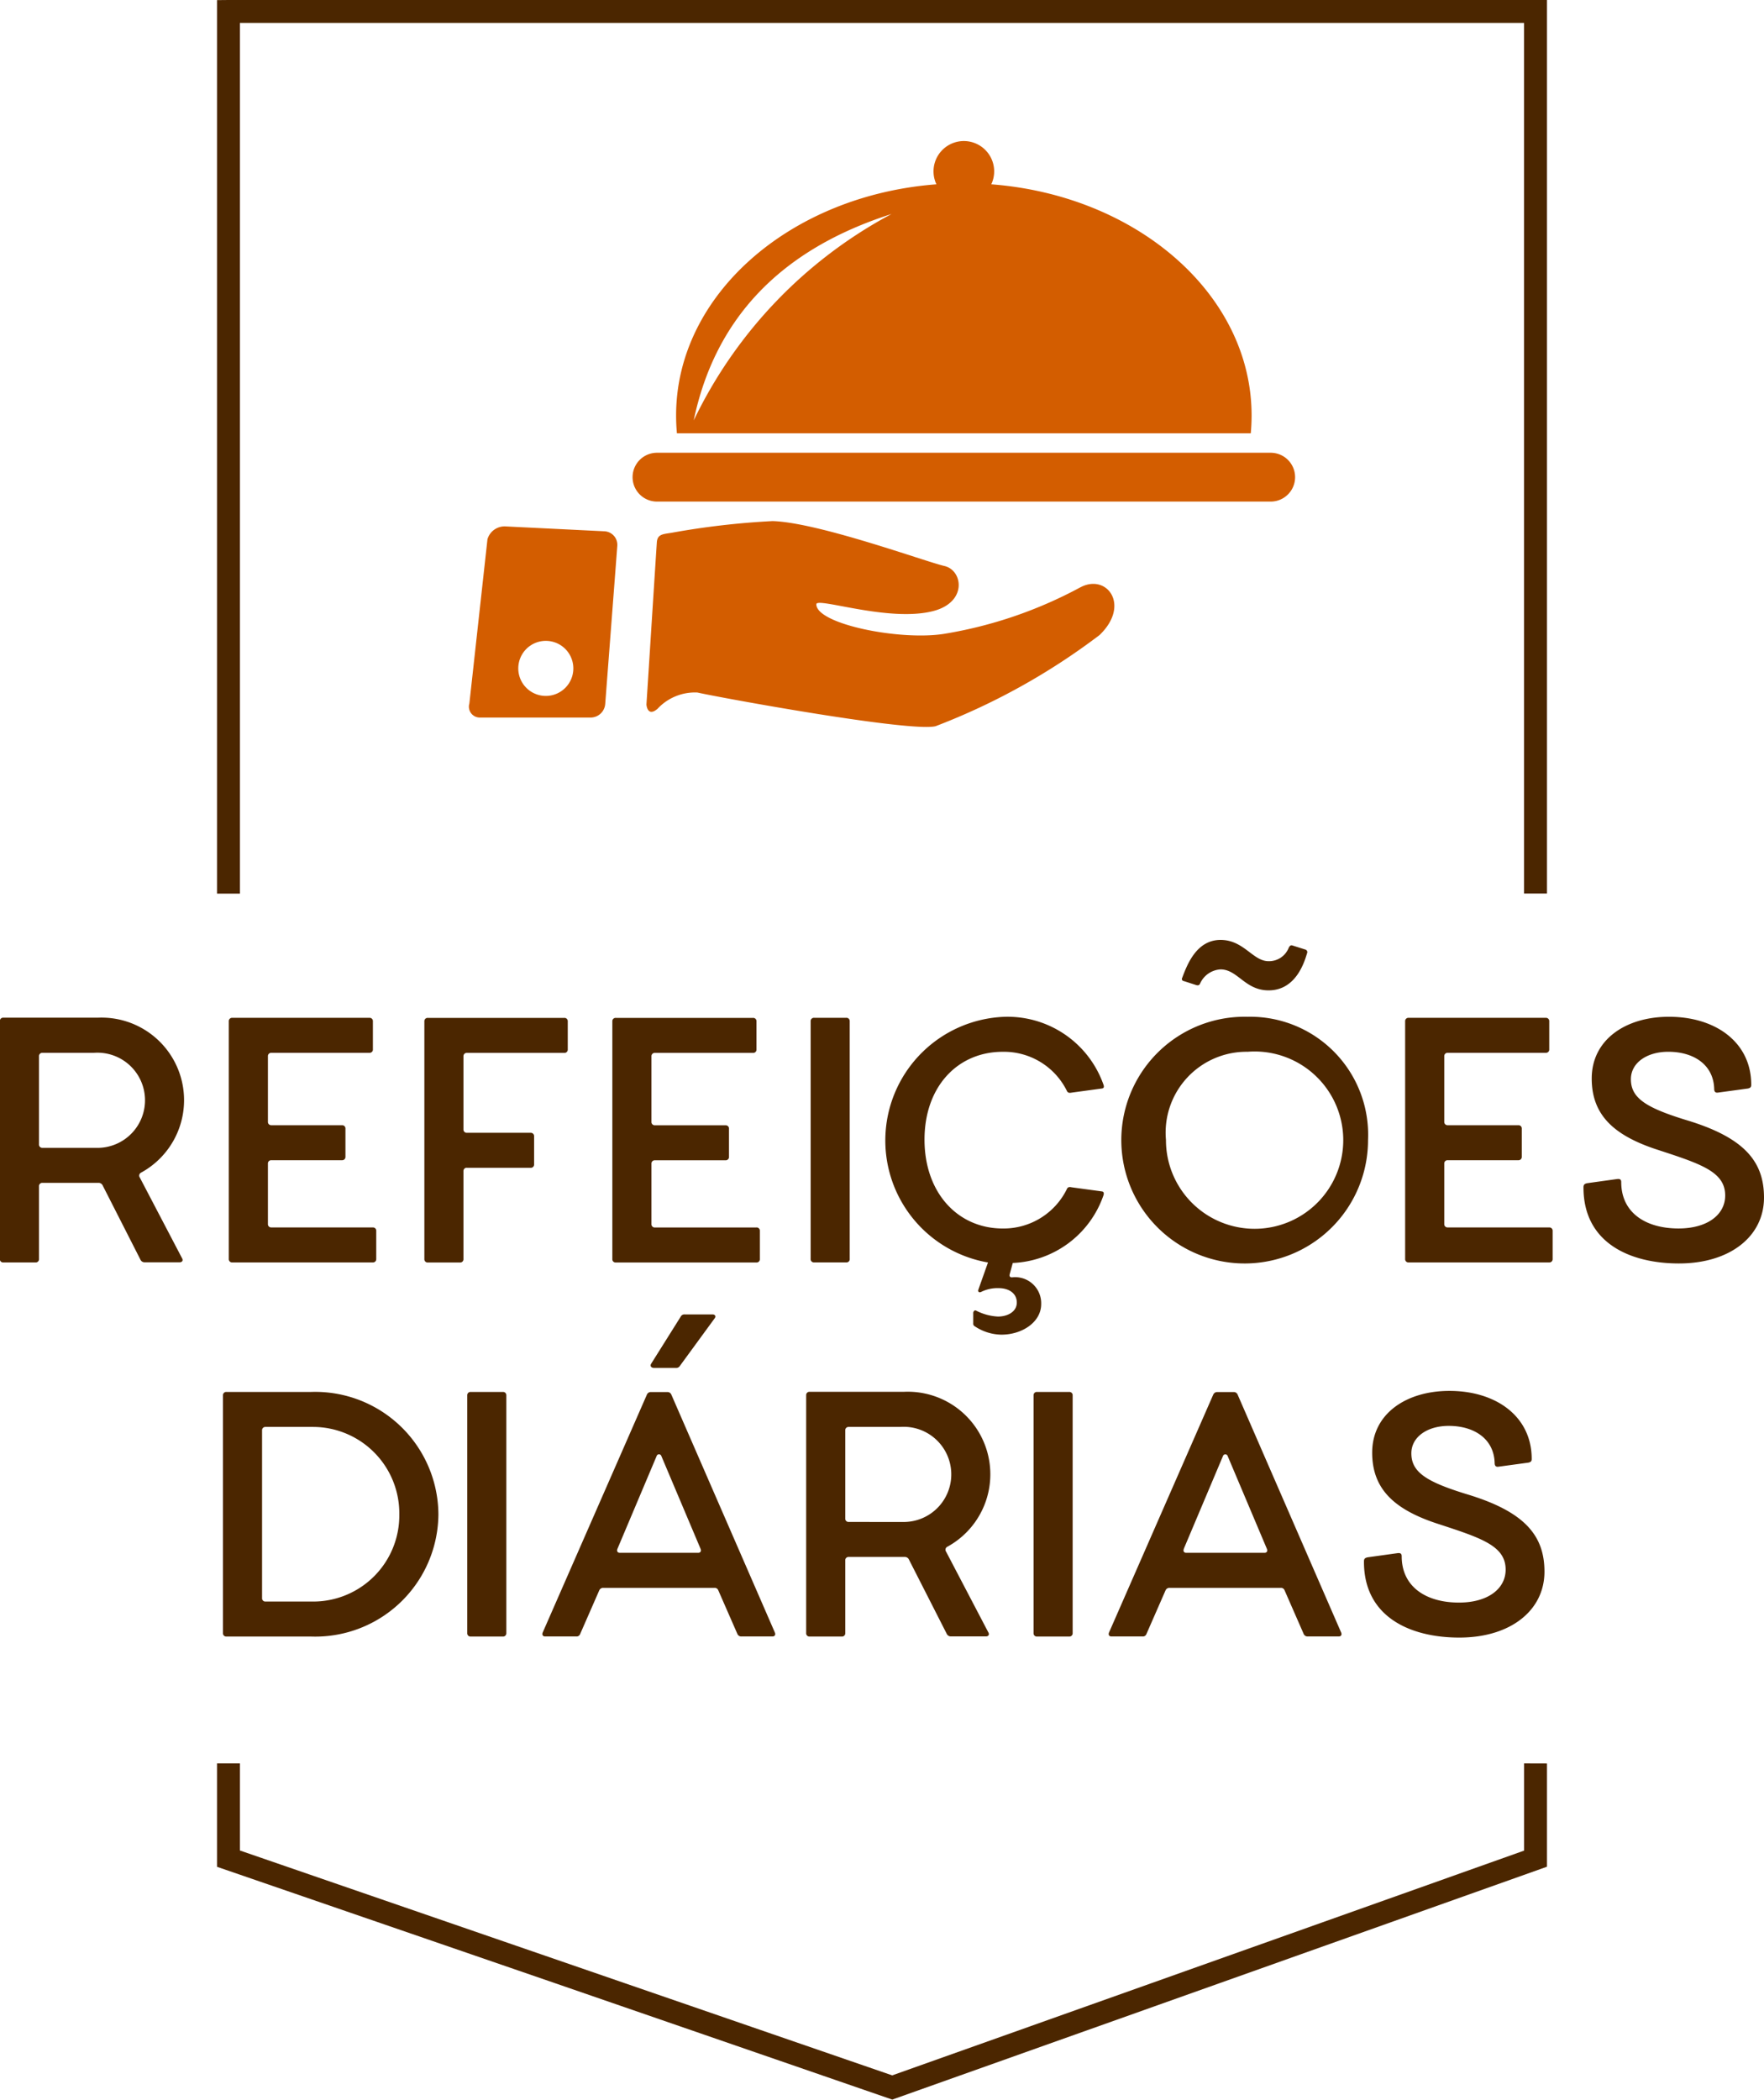 <svg xmlns="http://www.w3.org/2000/svg" width="75.617" height="90" viewBox="0 0 75.617 90">
  <g id="Grupo_5" data-name="Grupo 5" transform="translate(-59.519 -109.285)">
    <path id="Caminho_15" data-name="Caminho 15" d="M127.284,184.875V189.3l-28.065,9.982q-14.468-5-28.946-9.978v-4.433h.981v3.734l27.962,9.639,27.087-9.634v-3.738Zm-56.52-75.59h56.52v38.3H126.3V110.266H71.254V147.59h-.981v-38.3Z" transform="translate(-1.451)" fill="#4b2600" fill-rule="evenodd"/>
    <path id="Caminho_16" data-name="Caminho 16" d="M122.078,185.763c2.191,0,3.647-1.162,3.647-2.824,0-1.544-.838-2.574-3.338-3.324-1.721-.529-2.368-.941-2.368-1.75,0-.706.691-1.176,1.6-1.176,1.1,0,1.941.559,1.971,1.588,0,.132.059.176.162.162l1.294-.176c.1-.029.132-.059.132-.162,0-1.809-1.515-2.912-3.529-2.912-1.838,0-3.309.971-3.309,2.647,0,1.544.926,2.412,2.706,3.015,1.926.632,3.015.956,3.015,2,0,.824-.765,1.412-2,1.412-1.412,0-2.456-.676-2.456-1.985,0-.132-.074-.147-.191-.132l-1.265.176c-.147.029-.162.088-.162.191,0,2.368,1.985,3.25,4.088,3.25m-11.809-3.809,1.676-3.968a.107.107,0,0,1,.205,0l1.677,3.968c.044.1,0,.176-.1.176h-3.352C110.269,182.131,110.226,182.057,110.269,181.954Zm1.265-6.615-4.469,10.2c-.044.1,0,.176.1.176h1.337a.159.159,0,0,0,.162-.1l.824-1.882a.176.176,0,0,1,.176-.1h4.76a.159.159,0,0,1,.162.1l.824,1.882a.178.178,0,0,0,.176.1h1.324c.1,0,.147-.074.1-.176l-4.439-10.2a.178.178,0,0,0-.176-.1h-.691A.178.178,0,0,0,111.533,175.339ZM105.5,185.572V175.381a.139.139,0,0,0-.147-.147h-1.382a.139.139,0,0,0-.147.147v10.191a.139.139,0,0,0,.147.147h1.382A.139.139,0,0,0,105.5,185.572Zm-9.6-4.765a.139.139,0,0,1-.147-.147v-3.779a.139.139,0,0,1,.147-.147h2.206a2.04,2.04,0,1,1,.191,4.074Zm-1.676,4.912h1.382a.139.139,0,0,0,.147-.147v-3.118a.139.139,0,0,1,.147-.147h2.4a.192.192,0,0,1,.176.1l1.632,3.206a.192.192,0,0,0,.176.1h1.5c.1,0,.162-.074.1-.176l-1.809-3.456a.142.142,0,0,1,.044-.206,3.539,3.539,0,0,0-1.838-6.647H94.224a.139.139,0,0,0-.147.147v10.191A.139.139,0,0,0,94.224,185.719Zm-8.235-3.765,1.676-3.968a.107.107,0,0,1,.206,0l1.677,3.968c.044.1,0,.176-.1.176H86.092C85.989,182.131,85.947,182.057,85.989,181.954Zm1.265-6.615-4.468,10.2c-.044.1,0,.176.1.176h1.338a.159.159,0,0,0,.162-.1l.824-1.882a.178.178,0,0,1,.176-.1h4.76a.159.159,0,0,1,.162.1l.824,1.882a.178.178,0,0,0,.176.1h1.324c.1,0,.147-.074.1-.176l-4.439-10.2a.178.178,0,0,0-.176-.1H87.43A.178.178,0,0,0,87.254,175.339Zm1.441-3.326-1.265,2.015c-.059.1.015.176.118.176h.941a.179.179,0,0,0,.176-.088l1.483-2.029c.074-.088.029-.176-.088-.176H88.871A.178.178,0,0,0,88.695,172.013Zm-7.471,13.559V175.381a.139.139,0,0,0-.147-.147H79.695a.139.139,0,0,0-.147.147v10.191a.139.139,0,0,0,.147.147h1.382A.139.139,0,0,0,81.224,185.572Zm-4.588-5.088a3.693,3.693,0,0,1-3.691,3.735H70.9a.139.139,0,0,1-.147-.147v-7.191a.139.139,0,0,1,.147-.147h2.044A3.705,3.705,0,0,1,76.636,180.484Zm1.676,0a5.282,5.282,0,0,0-5.456-5.25H69.224a.139.139,0,0,0-.147.147v10.191a.139.139,0,0,0,.147.147h3.632A5.28,5.28,0,0,0,78.312,180.484Zm53.177-10.757c2.191,0,3.647-1.162,3.647-2.824,0-1.544-.838-2.574-3.339-3.324-1.72-.529-2.367-.941-2.367-1.75,0-.706.691-1.176,1.6-1.176,1.1,0,1.941.559,1.971,1.588,0,.132.059.176.162.162l1.294-.176c.1-.029.132-.059.132-.162,0-1.809-1.515-2.912-3.529-2.912-1.838,0-3.309.971-3.309,2.647,0,1.544.926,2.412,2.706,3.015,1.926.632,3.015.956,3.015,2,0,.824-.765,1.412-2,1.412-1.412,0-2.456-.677-2.456-1.985,0-.132-.074-.147-.191-.132l-1.266.176c-.146.029-.161.088-.161.191C127.4,168.844,129.386,169.727,131.489,169.727Zm-5.559-1.544h-4.353a.139.139,0,0,1-.147-.147v-2.588a.139.139,0,0,1,.147-.147h3.029a.139.139,0,0,0,.147-.147v-1.206a.139.139,0,0,0-.147-.147h-3.029a.139.139,0,0,1-.147-.147v-2.809a.139.139,0,0,1,.147-.147h4.206a.139.139,0,0,0,.147-.147v-1.206a.139.139,0,0,0-.147-.147H119.9a.139.139,0,0,0-.147.147v10.191a.139.139,0,0,0,.147.147h6.029a.139.139,0,0,0,.147-.147V168.33A.139.139,0,0,0,125.931,168.183ZM113,160.653a3.8,3.8,0,1,1-3.5,3.779A3.467,3.467,0,0,1,113,160.653Zm0-1.5a5.288,5.288,0,1,0,5.162,5.279A5.057,5.057,0,0,0,113,159.153Zm.9-1.132c1.132,0,1.515-1.132,1.647-1.588a.115.115,0,0,0-.074-.162l-.559-.176c-.074-.015-.1.015-.147.088a.907.907,0,0,1-.868.588c-.676,0-1.059-.912-2.059-.912-1.044,0-1.441,1.088-1.647,1.632a.089.089,0,0,0,.074.132l.544.176c.074.015.118,0,.147-.059a1.025,1.025,0,0,1,.882-.618C112.577,157.124,112.886,158.021,113.9,158.021Zm-7.147,8.618-1.294-.176c-.074-.015-.162-.029-.206.074a3.018,3.018,0,0,1-2.75,1.691c-1.926,0-3.353-1.529-3.353-3.809s1.426-3.765,3.353-3.765a3.01,3.01,0,0,1,2.75,1.676c.044.1.132.088.206.074l1.294-.176c.118-.015.088-.118.059-.191a4.359,4.359,0,0,0-4.25-2.882,5.306,5.306,0,0,0-.691,10.53l-.412,1.162c-.029.074.015.147.118.1a1.569,1.569,0,0,1,.75-.162c.441,0,.779.221.779.618s-.4.6-.809.6a2.3,2.3,0,0,1-.926-.25c-.074-.044-.132.029-.132.1v.441a.129.129,0,0,0,.074.132,2.106,2.106,0,0,0,1.132.353c.9,0,1.706-.544,1.706-1.309a1.116,1.116,0,0,0-1.25-1.147c-.088,0-.118-.044-.1-.132l.132-.485a4.306,4.306,0,0,0,3.882-2.882C106.842,166.756,106.857,166.653,106.754,166.639Zm-10.809,2.9V159.344a.139.139,0,0,0-.147-.147H94.416a.139.139,0,0,0-.147.147v10.191a.139.139,0,0,0,.147.147H95.8A.139.139,0,0,0,95.945,169.536Zm-4-1.353H87.592a.139.139,0,0,1-.147-.147v-2.588a.139.139,0,0,1,.147-.147h3.029a.139.139,0,0,0,.147-.147v-1.206a.139.139,0,0,0-.147-.147H87.592a.139.139,0,0,1-.147-.147v-2.809a.139.139,0,0,1,.147-.147H91.8a.139.139,0,0,0,.147-.147v-1.206a.139.139,0,0,0-.147-.147H85.915a.139.139,0,0,0-.147.147v10.191a.139.139,0,0,0,.147.147h6.029a.139.139,0,0,0,.147-.147V168.33A.139.139,0,0,0,91.945,168.183Zm-12.412-2.559h2.735a.139.139,0,0,0,.147-.147v-1.206a.139.139,0,0,0-.147-.147H79.533a.139.139,0,0,1-.147-.147v-3.132a.139.139,0,0,1,.147-.147H83.71a.139.139,0,0,0,.147-.147v-1.206a.139.139,0,0,0-.147-.147H77.857a.139.139,0,0,0-.147.147v10.191a.139.139,0,0,0,.147.147h1.382a.139.139,0,0,0,.147-.147v-3.765A.139.139,0,0,1,79.533,165.624ZM75.5,168.183H71.151a.139.139,0,0,1-.147-.147v-2.588a.139.139,0,0,1,.147-.147H74.18a.139.139,0,0,0,.147-.147v-1.206a.139.139,0,0,0-.147-.147H71.151a.139.139,0,0,1-.147-.147v-2.809a.139.139,0,0,1,.147-.147h4.206a.139.139,0,0,0,.147-.147v-1.206a.139.139,0,0,0-.147-.147H69.474a.139.139,0,0,0-.147.147v10.191a.139.139,0,0,0,.147.147H75.5a.139.139,0,0,0,.147-.147V168.33A.139.139,0,0,0,75.5,168.183Zm-14.162-3.412a.139.139,0,0,1-.147-.147v-3.779a.139.139,0,0,1,.147-.147h2.206a2.04,2.04,0,1,1,.191,4.074Zm-1.676,4.912h1.382a.138.138,0,0,0,.147-.147v-3.118a.139.139,0,0,1,.147-.147h2.4a.192.192,0,0,1,.176.1l1.632,3.206a.192.192,0,0,0,.176.1h1.5c.1,0,.162-.074.1-.176l-1.809-3.456a.142.142,0,0,1,.044-.206,3.539,3.539,0,0,0-1.837-6.647h-4.06a.138.138,0,0,0-.146.147v10.191A.138.138,0,0,0,59.665,169.683Z" transform="translate(0 -6.285)" fill="#4b2600"/>
    <path id="Caminho_17" data-name="Caminho 17" d="M86.051,140.057a1.18,1.18,0,1,1,1.18-1.179,1.179,1.179,0,0,1-1.18,1.179M88.563,133l-4.266-.21a.767.767,0,0,0-.747.551l-.776,7.043a.466.466,0,0,0,.451.6h4.728a.629.629,0,0,0,.644-.575l.519-6.786A.582.582,0,0,0,88.563,133Zm20.391,2.408a18.6,18.6,0,0,1-5.833,1.989c-1.9.3-5.474-.42-5.474-1.269,0-.322,3.134.792,5.031.286,1.454-.388,1.247-1.748.457-1.927s-5.394-1.866-7.361-1.924a33.88,33.88,0,0,0-4.323.5c-.38.062-.618.055-.641.418-.111,1.687-.328,5.138-.445,6.94,0,.038.05.55.473.19a2.193,2.193,0,0,1,1.71-.7c.942.214,9.086,1.706,10.209,1.445a28.372,28.372,0,0,0,7.029-3.907C111.138,136.157,110.087,134.786,108.954,135.41Zm-16.562-7.164c.909-4.343,3.7-7.318,8.48-8.844A19.666,19.666,0,0,0,92.392,128.246Zm12.755-10.117c6.261.478,11.159,4.731,11.159,9.908q0,.387-.035.764h-24.6q-.035-.378-.035-.764c0-5.177,4.9-9.431,11.159-9.908a1.3,1.3,0,1,1,2.352,0Zm-14.33,11.507h26.307a1.046,1.046,0,0,1,0,2.093H90.817a1.046,1.046,0,0,1,0-2.093Z" transform="translate(-3.135 -0.942)" fill="#d35d00" fill-rule="evenodd"/>
  </g>
</svg>
